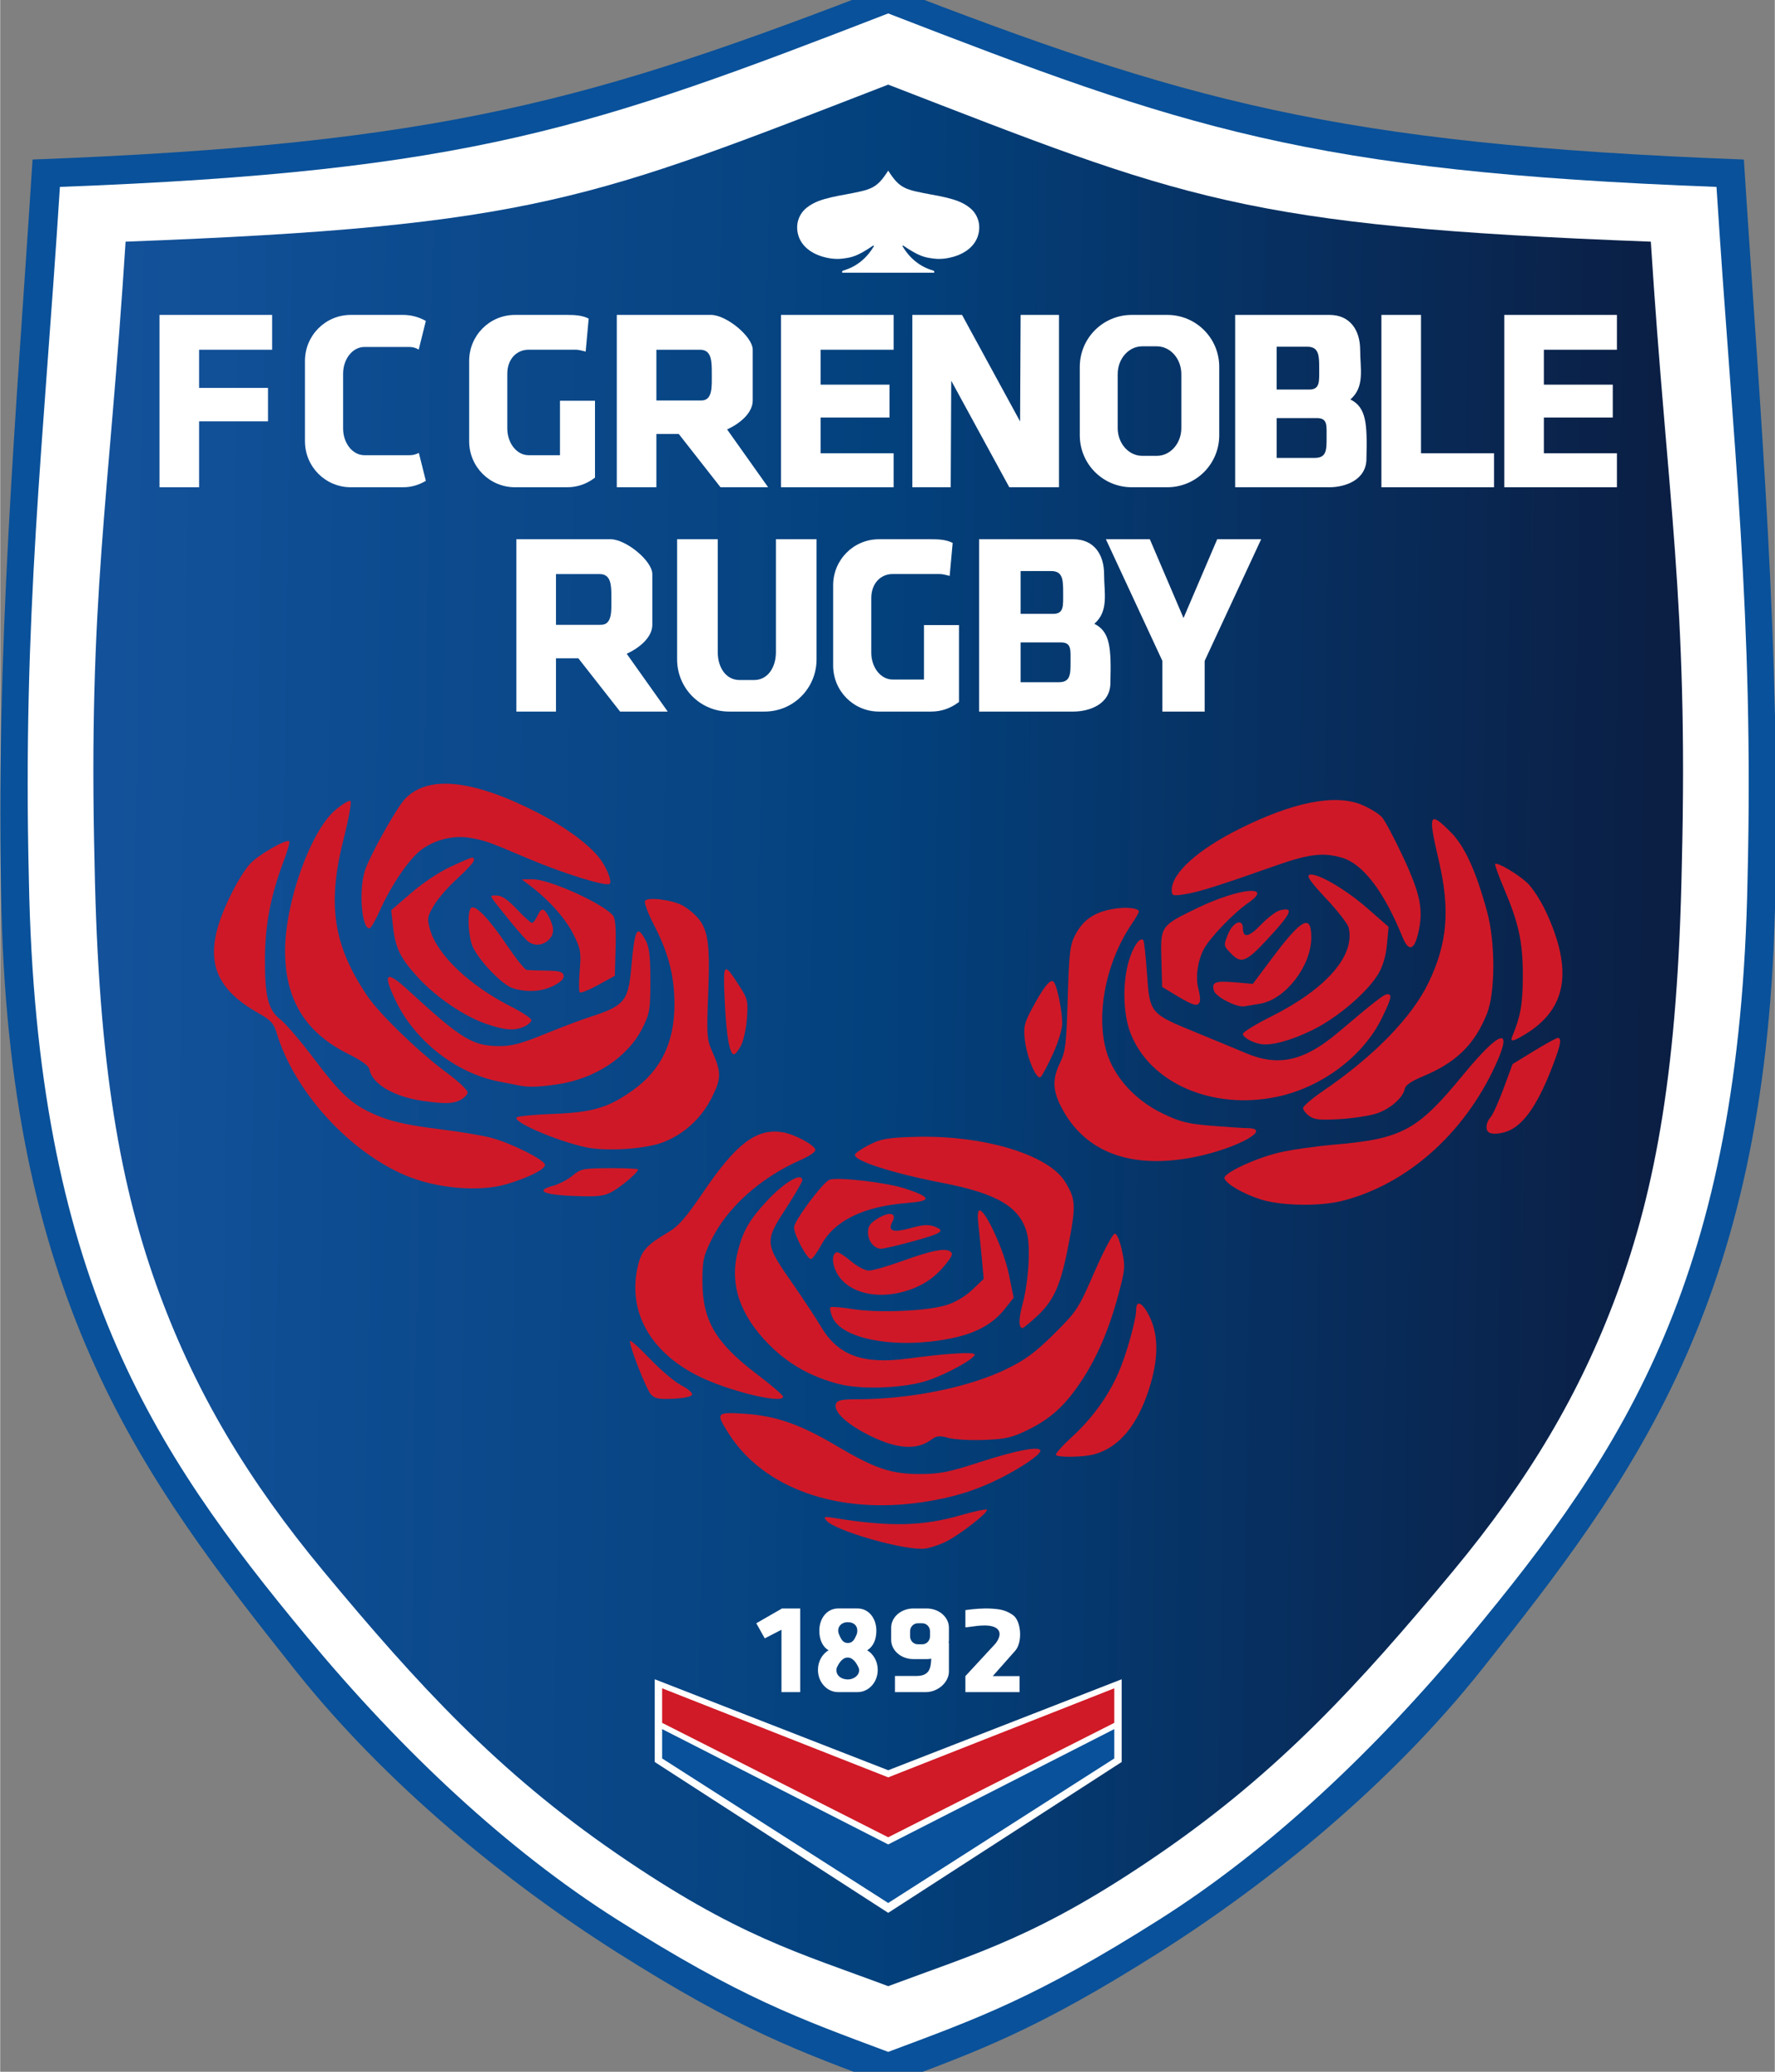 <?xml version="1.0" encoding="UTF-8" standalone="no"?>
<svg xmlns="http://www.w3.org/2000/svg" xmlns:inkscape="http://www.inkscape.org/namespaces/inkscape" xmlns:sodipodi="http://sodipodi.sourceforge.net/DTD/sodipodi-0.dtd" xmlns:rdf="http://www.w3.org/1999/02/22-rdf-syntax-ns#" xmlns:cc="http://creativecommons.org/ns#" xmlns:dc="http://purl.org/dc/elements/1.1/" xmlns:xlink="http://www.w3.org/1999/xlink" version="1.1" width="60" height="70" viewBox="0 0 677 790"><rect x="0" y="0" width="677" height="790" fill="#808080" stroke="none"/><svg xmlns:dc="http://purl.org/dc/elements/1.1/" xmlns:cc="http://creativecommons.org/ns#" xmlns:rdf="http://www.w3.org/1999/02/22-rdf-syntax-ns#" xmlns:svg="http://www.w3.org/2000/svg" xmlns:xlink="http://www.w3.org/1999/xlink" xmlns:sodipodi="http://sodipodi.sourceforge.net/DTD/sodipodi-0.dtd" xmlns:inkscape="http://www.inkscape.org/namespaces/inkscape" id="svg2" version="1.1" inkscape:version="0.91 r13725" space="preserve" width="677.21" height="800" viewBox="0 0 677.21 800" sodipodi:docname="infrastructure_france.svg" x="0" y="-5"><defs id="defs6"><linearGradient inkscape:collect="always" id="linearGradient6214"><stop style="stop-color:#09519a;stop-opacity:1" offset="0" id="stop6216"/><stop style="stop-color:#09519a;stop-opacity:1" offset="1" id="stop6218"/></linearGradient><linearGradient inkscape:collect="always" id="linearGradient6204"><stop style="stop-color:#13519a;stop-opacity:1" offset="0" id="stop6206"/><stop id="stop6212" offset="0.491" style="stop-color:#03417d;stop-opacity:1"/><stop style="stop-color:#0b1e43;stop-opacity:1" offset="1" id="stop6208"/></linearGradient><linearGradient inkscape:collect="always" xlink:href="#linearGradient6204" id="linearGradient6210" x1="152.485" y1="467.51" x2="609.942" y2="460.807" gradientUnits="userSpaceOnUse"/><linearGradient inkscape:collect="always" xlink:href="#linearGradient6214" id="linearGradient6220" x1="118.972" y1="464.159" x2="641.779" y2="460.807" gradientUnits="userSpaceOnUse"/></defs><sodipodi:namedview pagecolor="#ffffff" bordercolor="#666666" borderopacity="1" objecttolerance="10" gridtolerance="10" guidetolerance="10" inkscape:pageopacity="0" inkscape:pageshadow="2" inkscape:window-width="1280" inkscape:window-height="691" id="namedview4" showgrid="false" inkscape:zoom="0.2387114" inkscape:cx="977.73619" inkscape:cy="481.18625" inkscape:window-x="0" inkscape:window-y="1" inkscape:window-maximized="1" inkscape:current-layer="g10" showguides="true"/><g id="g10" inkscape:groupmode="layer" inkscape:label="infrastructure_france" transform="matrix(1.25,0,0,-1.25,0,800)"><g id="g6230" transform="matrix(1.044,0,0,1.044,-125.66,-130.833)"><g id="g6222"><path inkscape:connector-curvature="0" style="fill:url(#linearGradient6220);fill-opacity:1;fill-rule:evenodd;stroke:none;stroke-width:0.8px;stroke-linecap:butt;stroke-linejoin:miter;stroke-opacity:1" d="M 379.956,738.59 C 293.668,705.191 249.346,692.396 129.823,687.901 124.983,611.928 118.88,545.09 120.75,467.956 c 2.998,-114.765 41.525,-165.719 85.764,-221.353 26.649,-33.513 61.993,-62.206 94.158,-82.566 36.176,-22.899 53.082,-28.882 79.284,-38.677 26.202,9.794 43.11,15.778 79.286,38.677 32.165,20.36 67.509,49.053 94.158,82.566 44.24,55.634 82.766,106.588 85.764,221.353 1.87,77.135 -4.233,143.973 -9.073,219.945 -119.522,4.495 -163.846,17.29 -250.134,50.689 z" id="path5728"/><path inkscape:connector-curvature="0" style="fill:#ffffff;fill-rule:evenodd;stroke:none;stroke-width:0.8px;stroke-linecap:butt;stroke-linejoin:miter;stroke-opacity:1" d="M 379.956,730.59 C 293.668,697.191 257.346,684.396 137.823,679.901 132.983,603.928 126.88,554.69 128.75,477.556 c 2.16,-115.603 35.658,-166.364 81.325,-221.353 27.629,-33.269 58.432,-62.206 90.597,-82.566 36.176,-22.899 53.082,-28.882 79.284,-38.677 26.202,9.794 43.11,15.778 79.286,38.677 32.165,20.36 62.968,49.297 90.597,82.566 45.667,54.989 79.165,105.75 81.325,221.353 1.87,77.135 -4.233,126.373 -9.073,202.345 -119.522,4.495 -155.846,17.29 -242.134,50.689 z" id="path5718"/><path inkscape:connector-curvature="0" style="fill:url(#linearGradient6210);fill-opacity:1;fill-rule:evenodd;stroke:none;stroke-width:0.8px;stroke-linecap:butt;stroke-linejoin:miter;stroke-opacity:1" d="M 379.956,709.79 C 293.668,676.391 276.546,668.396 157.023,663.901 152.183,587.928 146.08,559.49 147.95,482.356 c 1.113,-59.581 7.614,-95.149 19.044,-126.031 10.748,-29.037 25.751,-54.274 47.881,-80.922 27.629,-33.269 50.966,-58.651 85.797,-82.566 35.296,-24.234 53.082,-28.882 79.284,-38.677 26.202,9.794 43.99,14.443 79.286,38.677 34.831,23.914 58.168,49.297 85.797,82.566 22.131,26.648 37.132,51.884 47.88,80.922 11.43,30.882 17.932,66.451 19.045,126.031 1.87,77.135 -4.233,105.573 -9.073,181.545 -119.522,4.495 -136.646,12.49 -222.934,45.889 z" id="path5726"/></g><g id="g6165"><g id="g5843"><g id="g5838"><path style="fill:#ffffff;fill-rule:evenodd;stroke:none;stroke-width:0.8px;stroke-linecap:butt;stroke-linejoin:miter;stroke-opacity:1" d="m 389.635,747.566 0,30.221 85.311,55.092 85.312,-55.092 0,-30.221 -85.312,33.229 -85.311,-33.229 z" transform="matrix(0.8,0,0,-0.8,0,841.89)" id="path5722" inkscape:connector-curvature="0"/><path inkscape:connector-curvature="0" style="fill:#d01a27;fill-opacity:1;fill-rule:evenodd;stroke:none;stroke-width:0.8px;stroke-linecap:butt;stroke-linejoin:miter;stroke-opacity:1" d="m 313.867,241.196 0,-10.095 66.089,-33.434 66.091,33.434 0,10.095 -66.091,-26.022 -66.089,26.022 z" id="path5720"/><path inkscape:connector-curvature="0" style="fill:#09519a;fill-opacity:1;fill-rule:evenodd;stroke:none;stroke-width:0.8px;stroke-linecap:butt;stroke-linejoin:miter;stroke-opacity:1" d="m 313.867,229.278 0,-8.577 66.089,-42.234 66.091,42.234 0,8.577 -66.091,-33.703 -66.089,33.703 z" id="path5724"/></g><path sodipodi:nodetypes="ccccccccccccccccccccccccccc" inkscape:connector-curvature="0" id="path1276" transform="matrix(0.8,0,0,-0.8,0,841.89)" d="m 474.945,196.533 c -4.264,6.742 -6.343,6.933 -15.551,8.709 -1.775,0.32 -3.564,0.639 -5.369,1.072 -3.25,0.777 -6.251,1.68 -8.887,3.797 -1.378,1.105 -2.314,2.453 -2.891,3.988 -0.796,2.117 -0.722,4.442 -0.004,6.512 1.256,3.623 4.613,6.088 8.381,7.246 2.473,0.759 5.06,1.143 7.609,0.822 3.3,-0.415 5.282,-0.731 11.264,-4.791 0.054,-0.036 0.25,0.204 0.242,0.215 -2.806,4.748 -6.686,7.643 -11.305,8.959 -0.312,0.09 -0.378,0.416 -0.27,0.768 l 0,0.002 33.559,0 0.002,-0.002 c 0.109,-0.351 0.043,-0.678 -0.27,-0.768 -4.619,-1.316 -8.499,-4.211 -11.305,-8.959 -0.007,-0.011 0.186,-0.251 0.24,-0.215 5.982,4.06 7.964,4.376 11.264,4.791 2.55,0.321 5.137,-0.063 7.609,-0.822 3.768,-1.158 7.127,-3.623 8.383,-7.246 0.719,-2.07 0.792,-4.395 -0.004,-6.512 -0.577,-1.535 -1.512,-2.883 -2.891,-3.988 -2.636,-2.117 -5.639,-3.02 -8.889,-3.797 -1.82,-0.437 -3.626,-0.758 -5.416,-1.08 l 0.049,0.008 c -9.208,-1.776 -11.288,-1.967 -15.553,-8.709 z" style="fill:#ffffff;fill-opacity:1;fill-rule:nonzero;stroke:none"/><g style="fill:#cf1827;fill-opacity:1" transform="translate(-1081.341,-149.576)" id="g5761"><path inkscape:connector-curvature="0" id="path5740" d="m 1380.98,536.1 c 2.905,1.741 7.2,5.479 7.2,6.265 10e-5,0.248 -3.741,0.425 -8.313,0.395 -7.789,-0.052 -8.472,-0.189 -10.836,-2.179 -1.388,-1.168 -3.993,-2.519 -5.789,-3.003 -5.791,-1.559 -2.069,-2.826 8.938,-3.04 4.811,-0.094 6.555,0.216 8.8,1.562 z m -31.145,2.006 c 6.242,1.853 11.145,4.312 11.145,5.588 0,1.429 -9.888,6.4 -15.8,7.944 -2.53,0.661 -8.793,1.722 -13.919,2.358 -11.279,1.4 -15.824,2.457 -21.08,4.904 -5.999,2.792 -9.199,5.824 -16.866,15.981 -3.834,5.079 -8.175,10.153 -9.646,11.275 -3.615,2.757 -4.621,6.693 -4.565,17.861 0.049,9.926 1.662,18.34 5.435,28.365 1.135,3.014 1.89,5.653 1.679,5.864 -0.828,0.828 -9.263,-4.049 -11.591,-6.7 -3.019,-3.438 -7.42,-12.031 -9.155,-17.876 -3.437,-11.573 -0.016,-18.992 11.841,-25.684 3.536,-1.995 4.383,-2.928 5.23,-5.755 5.046,-16.843 20.879,-34.39 37.457,-41.511 9.103,-3.911 21.739,-5.017 29.837,-2.613 z m 45.663,12.215 c 6.227,2.409 11.293,7.101 14.331,13.272 2.744,5.575 2.727,7.162 -0.149,13.664 -1.395,3.155 -1.487,4.687 -0.997,16.654 0.597,14.572 -0.039,18.758 -3.4,22.383 -1.074,1.159 -2.966,2.63 -4.203,3.27 -3.171,1.64 -10.143,2.476 -10.867,1.304 -0.315,-0.509 0.868,-3.7 2.628,-7.089 4.258,-8.198 5.994,-14.995 5.968,-23.363 -0.034,-10.954 -3.963,-19.03 -12.089,-24.849 -7.169,-5.134 -11.887,-6.539 -23.34,-6.954 -5.5,-0.199 -10.314,-0.657 -10.699,-1.018 -1.361,-1.279 11.939,-6.997 20.359,-8.753 5.963,-1.244 17.36,-0.493 22.457,1.48 z m -59.325,12.326 c 1.096,0.555 2.076,1.539 2.178,2.188 0.105,0.67 -2.631,3.256 -6.328,5.98 -7.876,5.805 -19.441,16.991 -22.964,22.212 -10.023,14.853 -11.826,26.79 -6.947,45.995 1.482,5.834 2.376,10.803 1.986,11.044 -0.389,0.241 -2.347,-0.932 -4.35,-2.607 -7.272,-6.078 -14.782,-27.094 -14.759,-41.296 0.023,-14.204 5.949,-23.82 18.52,-30.056 3.895,-1.932 5.947,-3.436 6.139,-4.497 0.758,-4.202 7.08,-7.955 15.45,-9.172 6.48,-0.943 8.888,-0.897 11.075,0.209 z m 28.407,4.606 c 11.077,1.594 20.759,8.047 24.984,16.649 2.035,4.143 2.215,5.268 2.205,13.713 -0.01,7.252 -0.309,9.75 -1.421,11.8 -2.501,4.613 -3.153,3.334 -4.179,-8.2 -0.866,-9.731 -2.015,-11.066 -12.389,-14.391 -2.42,-0.776 -8.255,-2.985 -12.967,-4.91 -6.738,-2.752 -9.557,-3.498 -13.2,-3.491 -7.774,0.013 -11.118,2.059 -26.529,16.231 -6.645,6.111 -7.706,5.23 -3.709,-3.08 5.6,-11.643 17.607,-21.038 30.006,-23.478 2.42,-0.476 5.12,-1.008 6,-1.181 2.859,-0.563 5.499,-0.483 11.2,0.337 z m 53.7,11.356 c 0.738,1.426 1.514,5.011 1.726,7.966 0.357,4.997 0.206,5.65 -2.165,9.345 -4.642,7.233 -4.844,7.046 -4.346,-4.037 0.461,-10.263 1.413,-15.868 2.695,-15.868 0.412,0 1.352,1.167 2.09,2.594 z m -63.338,5.535 c 1.121,0.511 2.038,1.349 2.038,1.864 0,0.515 -2.624,2.268 -5.831,3.896 -12.286,6.236 -21.721,15.198 -23.793,22.6 -0.893,3.189 -0.809,3.713 1.118,7.001 1.146,1.955 4.248,5.514 6.895,7.909 2.647,2.395 4.812,4.77 4.812,5.278 0,1.257 0.05,1.271 -6.556,-1.741 -3.459,-1.577 -8.247,-4.739 -11.731,-7.746 l -5.887,-5.081 0.547,-4.854 c 0.712,-6.321 2.176,-9.26 7.446,-14.952 5.311,-5.737 13.381,-11.204 19.781,-13.401 5.516,-1.894 8.283,-2.085 11.162,-0.773 z m 26.667,23.025 c 0.154,5.511 -0.086,8.593 -0.729,9.367 -2.999,3.613 -18.743,10.702 -23.637,10.642 l -3.063,-0.037 2.8,-2.132 c 5.343,-4.068 10.168,-9.559 12.392,-14.105 2.035,-4.161 2.192,-5.094 1.742,-10.416 -0.272,-3.215 -0.263,-6.076 0.019,-6.358 0.282,-0.282 2.703,0.688 5.38,2.156 l 4.867,2.669 0.229,8.213 z m -18.146,-11.111 c 2.172,1.108 3.13,2.084 2.947,3 -0.217,1.086 -1.23,1.372 -5.051,1.427 -2.628,0.038 -5.22,0.128 -5.758,0.2 -0.539,0.072 -3.109,3.281 -5.711,7.131 -5.236,7.745 -9.124,11.856 -10.444,11.04 -1.113,-0.688 -1.105,-6.344 0.015,-10.379 1.081,-3.895 8.784,-12.193 12.252,-13.2 4.182,-1.214 8.386,-0.935 11.75,0.781 z m -1.545,13.282 c 1.783,1.614 1.855,3.598 0.242,6.716 -1.491,2.883 -2.248,2.963 -3.434,0.36 -0.501,-1.1 -1.204,-2 -1.563,-2 -0.358,0 -2.351,1.8 -4.427,4 -2.656,2.814 -4.394,4 -5.863,4 -2.362,0 -2.749,0.738 3.985,-7.599 2.133,-2.64 4.451,-5.251 5.153,-5.801 1.763,-1.382 4.167,-1.25 5.907,0.324 z m -49.332,8.476 c 3.4,7.644 8.761,15.476 12.399,18.111 4.068,2.947 9.574,4.204 14.396,3.287 4.471,-0.85 4.577,-0.888 16.971,-6.121 10.29,-4.344 22.627,-8.145 23.525,-7.248 0.802,0.802 -1.101,5.308 -3.39,8.028 -3.392,4.031 -10.087,8.863 -17.682,12.76 -18.982,9.741 -32.119,11.085 -38.806,3.968 -2.401,-2.556 -9.904,-15.902 -11.561,-20.566 -1.97,-5.544 -1.147,-17.219 1.213,-17.219 0.391,0 1.711,2.25 2.934,5 z" style="fill:#cf1827;fill-opacity:1" sodipodi:nodetypes="scssssssssssssccccsscsssscscscsssscssscssscccscssscccscssssscscscsscsssccsscsccsssccccscccccccccscsccsccsscsssscssssscssssss"/><path sodipodi:nodetypes="ssssscssscsssssscsssssssscccssccsccssssscsccsccsssscssscccscccscscscscsssscsscscccssscscssccsssscccsccsccscsssssssssc" style="fill:#cf1827;fill-opacity:1" d="m 1594.212,533.246 c 18.766,4.844 35.323,19.493 44.512,39.384 5.428,11.749 1.532,10.631 -9.439,-2.707 -13.371,-16.257 -17.73,-18.595 -37.905,-20.329 -5.5,-0.473 -12.742,-1.532 -16.093,-2.353 -7.056,-1.73 -16.16,-6.058 -15.699,-7.463 0.544,-1.657 5.472,-4.526 10.53,-6.13 6.096,-1.933 17.428,-2.121 24.094,-0.401 z m -42.998,12.836 c 12.094,2.486 22.575,8.268 15.166,8.368 -1.43,0.019 -6.257,0.338 -10.726,0.709 -6.879,0.57 -9.043,1.115 -14.106,3.55 -7.378,3.549 -13.239,9.589 -15.824,16.309 -4.122,10.715 -1.254,27.291 6.763,39.089 1.151,1.694 2.093,3.317 2.093,3.608 0,1.106 -4.002,1.459 -7.983,0.704 -5.211,-0.988 -8.366,-3.211 -10.604,-7.471 -1.562,-2.973 -1.801,-4.974 -2.213,-18.533 -0.409,-13.44 -0.665,-15.617 -2.213,-18.8 -2.288,-4.703 -2.234,-7.971 0.212,-12.797 6.823,-13.465 20.589,-18.609 39.435,-14.736 z m 92.111,7.904 c 4.395,2.273 8.35,8.399 12.443,19.273 2.145,5.7 2.459,7.555 1.276,7.555 -0.405,0 -3.546,-1.72 -6.979,-3.822 l -6.242,-3.823 -2.627,-7.121 c -1.445,-3.917 -3.165,-7.715 -3.821,-8.44 -1.255,-1.387 -1.561,-3.36 -0.661,-4.26 0.91,-0.91 4.239,-0.589 6.611,0.638 z m -39.06,4.815 c 3.928,1.37 7.581,4.622 8.037,7.156 0.186,1.031 1.927,2.225 5.25,3.6 9.764,4.041 15.192,9.344 18.774,18.342 2.465,6.191 2.491,20.81 0.054,29.741 -3.298,12.085 -6.561,19.213 -10.68,23.332 -6.299,6.299 -6.656,5.426 -3.435,-8.404 3.33,-14.3 2.52,-24.027 -2.956,-35.502 -4.846,-10.155 -15.989,-21.603 -30.944,-31.791 -3.182,-2.168 -5.785,-4.397 -5.785,-4.955 0,-0.557 0.81,-1.605 1.8,-2.328 1.471,-1.074 3.117,-1.238 9,-0.895 3.96,0.231 8.858,0.998 10.885,1.705 z m -29.285,4.817 c 13.019,2.733 25.182,11.851 30.6,22.939 2.833,5.797 3.123,7.074 1.6,7.027 -0.971,-0.03 -3.595,-2.071 -14.275,-11.104 -10.021,-8.475 -17.532,-10.156 -27.147,-6.075 -2.848,1.209 -9.498,3.965 -14.778,6.125 -13.15,5.379 -13.237,5.485 -14.032,17.068 -0.353,5.147 -0.842,9.557 -1.086,9.801 -0.996,0.996 -2.977,-1.862 -4.222,-6.089 -1.895,-6.437 -1.693,-15.41 0.475,-21.057 5.622,-14.643 23.943,-22.608 42.865,-18.635 z m -65.521,12.53 c 1.489,3.244 2.698,7.19 2.707,8.827 0.019,3.729 -1.512,11.182 -2.514,12.239 -0.933,0.985 -2.876,-1.432 -6.349,-7.902 -2.182,-4.063 -2.466,-5.259 -2.092,-8.8 0.565,-5.347 3.499,-12.288 4.691,-11.096 0.476,0.476 2.077,3.505 3.557,6.732 z m 75.962,7.019 c 7.281,3.58 16.074,11.111 19.198,16.441 1.306,2.229 2.171,5.202 2.482,8.535 l 0.478,5.115 -6.17,5.403 c -6.493,5.685 -14.972,10.577 -16.99,9.803 -0.878,-0.337 0.42,-2.176 4.885,-6.922 3.344,-3.555 6.303,-7.352 6.576,-8.438 2.048,-8.161 -6.488,-17.966 -22.7,-26.075 -4.51,-2.256 -8.2,-4.516 -8.2,-5.022 0,-1.01 2.684,-2.551 5.2,-2.985 3.134,-0.541 8.894,1.026 15.24,4.146 z m 61.865,-1.425 c 12.396,7.398 14.346,18.739 6.209,36.11 -1.485,3.17 -3.918,6.897 -5.407,8.283 -2.786,2.593 -8.75,6.104 -9.35,5.504 -0.186,-0.186 0.938,-3.327 2.496,-6.981 4.42,-10.362 5.612,-15.875 5.584,-25.843 -0.022,-8.072 -0.65,-11.678 -3.027,-17.4 -0.763,-1.836 -0.013,-1.766 3.495,0.327 z m -77.34,9.056 c 7.413,1.19 15.034,11.01 15.034,19.373 0,6.989 -2.791,5.535 -11.365,-5.922 l -5.719,-7.643 -5.44,0.456 c -5.628,0.472 -6.719,0.011 -5.922,-2.5 0.566,-1.782 6.679,-4.909 8.847,-4.524 0.88,0.156 2.935,0.498 4.566,0.76 z m -17.559,0.616 c 0.187,0.55 0,2.237 -0.412,3.748 -0.89,3.251 -0.252,8.048 1.528,11.489 1.719,3.323 8.673,10.598 12.949,13.545 7.878,5.43 -2.596,4.446 -14.672,-1.378 -10.865,-5.24 -10.9,-5.29 -10.627,-15.013 l 0.227,-8.095 4.4,-2.645 c 4.769,-2.866 6.082,-3.194 6.607,-1.651 z m 19.223,17.659 c 7.594,8.104 8.531,10.107 4.225,9.026 -1.111,-0.279 -3.61,-2.167 -5.554,-4.195 -3.519,-3.672 -5.301,-4.023 -5.301,-1.043 0,2.988 -2.926,1.804 -4.353,-1.762 -1.324,-3.31 -1.323,-3.318 0.868,-5.605 2.918,-3.046 4.397,-2.523 10.115,3.579 z m 44.584,2.2 c 1.644,6.854 0.76,11.387 -4.366,22.377 -2.556,5.48 -5.358,10.744 -6.226,11.699 -0.869,0.954 -3.418,2.526 -5.666,3.493 -7.833,3.37 -20.156,0.97 -36.156,-7.04 -12.052,-6.034 -19.6,-12.879 -19.6,-17.774 0,-1.689 0.228,-1.763 3.8,-1.234 3.855,0.571 10.018,2.508 26.6,8.361 9.697,3.423 13.976,3.928 19.433,2.293 6.127,-1.836 12.2,-9.825 17.663,-23.235 1.721,-4.226 3.341,-3.846 4.518,1.06 z" id="path5757" inkscape:connector-curvature="0"/><path inkscape:connector-curvature="0" id="path5759" d="m 1478.045,433.562 c 4.251,2.073 13.145,9.05 12.016,9.427 -0.471,0.157 -3.877,-0.586 -7.568,-1.651 -11.123,-3.208 -20.686,-3.428 -36.713,-0.841 -3.245,0.524 -3.495,0.454 -2.542,-0.702 2.491,-3.021 23.196,-8.913 28.807,-8.198 1.466,0.187 4.166,1.071 6,1.965 z m -6.525,11.63 c 8.75,1.319 15.453,3.391 22.578,6.979 6.218,3.131 11.681,6.87 11.681,7.995 0,1.49 -6.938,0.178 -18,-3.404 -8.846,-2.864 -11.416,-3.37 -17.2,-3.383 -8.421,-0.019 -13.175,1.594 -24.549,8.325 -10.539,6.237 -17.619,8.697 -26.737,9.288 -8.288,0.537 -8.484,0.297 -4.674,-5.71 10.246,-16.156 32.012,-23.841 56.901,-20.089 z m 50.195,14.005 c 7.119,2.042 12.42,8.413 15.826,19.023 2.735,8.519 2.835,15.416 0.301,20.845 -2.019,4.326 -4.063,5.484 -4.063,2.301 0,-2.925 -2.929,-13.34 -5.19,-18.451 -3.067,-6.936 -7.676,-13.285 -13.547,-18.665 -2.879,-2.638 -5.001,-5.03 -4.715,-5.315 0.792,-0.792 8.317,-0.618 11.388,0.262 z m -47.936,4.148 c 1.7,1.242 2.47,1.332 5.128,0.594 1.72,-0.478 6.4,-0.746 10.4,-0.595 6.169,0.232 8.061,0.652 12.472,2.773 6.844,3.291 11.072,7.084 15.838,14.211 4.703,7.032 8.271,15.35 11.03,25.718 1.916,7.199 1.978,7.998 0.98,12.628 -0.643,2.983 -1.479,4.943 -2.108,4.943 -0.574,0 -3.239,-5.032 -5.931,-11.2 -4.732,-10.841 -5.108,-11.419 -11.749,-18.027 -5.43,-5.403 -8.288,-7.532 -13.703,-10.206 -11.021,-5.442 -28.321,-8.967 -44.014,-8.967 -4.357,0 -5.701,-0.279 -6.078,-1.262 -0.803,-2.092 2.365,-5.34 8.345,-8.556 8.621,-4.637 14.939,-5.306 19.39,-2.052 z m -69.811,13.228 c 0.174,0.526 -1.237,1.747 -3.136,2.711 -1.899,0.965 -6.062,4.489 -9.252,7.832 -3.19,3.343 -5.8,5.643 -5.8,5.112 0,-1.908 4.809,-14.096 6.144,-15.571 1.119,-1.236 2.296,-1.465 6.546,-1.274 3.126,0.141 5.308,0.613 5.498,1.19 z m 26.611,-0.586 c 0,0.424 -3.516,3.434 -7.814,6.688 -11.894,9.007 -15.765,15.622 -15.778,26.958 -0.01,6.104 0.268,7.378 2.632,12.179 4.682,9.51 14.324,18.147 26.031,23.316 2.819,1.245 4.539,2.464 4.338,3.075 -0.487,1.479 -6.116,4.456 -9.512,5.03 -7.566,1.278 -13.578,-3.222 -23.124,-17.305 -5.09,-7.509 -7.349,-10.128 -10.169,-11.783 -6.441,-3.782 -7.979,-5.456 -9.027,-9.827 -3.158,-13.164 3.317,-25.098 17.493,-32.236 8.725,-4.394 24.931,-8.356 24.931,-6.095 z m 42.4,4.772 c 5.594,1.895 13.6,6.329 13.6,7.532 0,0.845 -7.938,0.371 -19.41,-1.159 -13.313,-1.775 -20.48,0.836 -25.519,9.299 -1.469,2.468 -4.924,7.727 -7.678,11.689 -9.008,12.958 -9.003,12.906 -2.23,23.404 2.44,3.783 4.437,7.241 4.437,7.685 0,2.447 -5.098,-0.455 -10.041,-5.715 -5.311,-5.651 -7.258,-8.975 -8.81,-15.033 -2.464,-9.617 0.584,-18.666 9.2,-27.315 5.689,-5.71 12.341,-9.434 20.562,-11.51 6.706,-1.694 19.173,-1.153 25.889,1.123 z m 7.982,12.547 c 6.474,1.464 11.12,4.146 14.437,8.335 l 2.57,3.245 -1.427,6.965 c -1.427,6.963 -6.761,18.565 -8.536,18.565 -0.53,0 -0.652,-1.518 -0.338,-4.2 0.27,-2.31 0.728,-6.816 1.018,-10.013 l 0.527,-5.813 -3.318,-3.156 c -2.037,-1.938 -4.939,-3.664 -7.516,-4.472 -5.681,-1.78 -19.977,-2.394 -27.498,-1.181 -3.317,0.535 -6.23,0.773 -6.473,0.53 -0.244,-0.244 0.01,-1.528 0.556,-2.854 2.807,-6.776 19.875,-9.598 35.999,-5.951 z m 23.707,6.079 c 5.124,4.723 7.066,9.119 9.387,21.252 2.162,11.303 2.057,13.111 -1.06,18.154 -4.95,8.009 -24.108,13.71 -44.016,13.099 -7.871,-0.242 -9.773,-0.571 -13.164,-2.278 -2.18,-1.097 -4.084,-2.398 -4.231,-2.89 -0.524,-1.752 10.793,-5.408 25.627,-8.28 15.977,-3.094 22.557,-7 24.634,-14.627 1.12,-4.113 0.49,-14.26 -1.298,-20.892 -1.15,-4.265 -1.139,-6.906 0.026,-6.906 0.244,0 2.087,1.516 4.097,3.368 z m -38.364,7.425 c 4.967,1.475 8.586,3.888 11.776,7.852 2.042,2.537 2.254,3.168 1.274,3.787 -1.614,1.02 -5.452,0.229 -14.271,-2.939 -4.122,-1.481 -8.385,-2.692 -9.473,-2.692 -1.105,0 -3.427,1.241 -5.264,2.813 -1.808,1.547 -3.665,2.689 -4.127,2.537 -1.551,-0.51 -1.37,-3.752 0.366,-6.561 3.27,-5.291 11.398,-7.268 19.719,-4.797 z m -24.575,13.515 c 3.819,7.084 12.373,11.267 25.049,12.249 7.381,0.572 7.263,1.627 -0.473,4.201 -5.382,1.791 -19.769,3.471 -22.158,2.587 -1.958,-0.724 -10.369,-12.01 -10.369,-13.912 0,-2.257 3.956,-9.581 4.989,-9.237 0.499,0.166 1.832,2.017 2.961,4.111 z m 26.45,0.961 c 8.843,2.406 9.955,3.128 6.73,4.367 -1.831,0.704 -3.341,0.617 -7.053,-0.408 -5.237,-1.446 -6.806,-0.885 -5.317,1.897 1.367,2.553 -0.895,3.016 -4.34,0.887 -2.159,-1.334 -2.82,-2.277 -2.82,-4.021 0,-2.541 1.812,-4.792 3.857,-4.791 0.739,3.2e-4 4.763,0.931 8.943,2.068 z" style="fill:#cf1827;fill-opacity:1" sodipodi:nodetypes="scsssssssssssssssssscsssscsssssssssscsscscssscsscsscssssssssscssssssssscccssccscsscscsssccssssccsscssccsscsscsscscsccsss"/></g></g><g id="g6140"><g transform="translate(-1041.021,-40.286)" id="g5999"><g id="g5992" style="fill:#ffffff"><path sodipodi:nodetypes="cssssccsssscc" style="opacity:1;fill:#ffffff;fill-opacity:1;fill-rule:nonzero;stroke:none;stroke-width:1;stroke-linecap:butt;stroke-linejoin:miter;stroke-miterlimit:4;stroke-dasharray:none;stroke-dashoffset:0;stroke-opacity:1" d="m 1359.266,617.235 0,-35.085 c 0,-8.46 6.78,-15.272 15.201,-15.272 l 10.366,0 c 8.421,0 15.202,6.812 15.202,15.272 l 0,35.085 -11.883,1e-5 0,-32.977 c 0,-4.521 -2.401,-8.159 -6.378,-8.159 l -4.247,0 c -3.977,0 -6.378,3.639 -6.378,8.159 l 0,32.977 z" id="path5928" inkscape:connector-curvature="0"/><path sodipodi:nodetypes="ssssscccccsssssccss" inkscape:connector-curvature="0" id="path5930" d="m 1418.28,617.235 c -7.423,0 -13.398,-6.005 -13.398,-13.462 l 0,-23.434 c 0,-7.457 5.976,-13.461 13.398,-13.461 l 15.278,0 c 2.936,0 5.554,0.947 7.748,2.545 l 0.362,0.261 0,22.467 -10.234,0 0,-15.907 -9.181,0 c -3.445,0 -6.219,3.497 -6.219,7.841 l 0,15.943 c 0,4.344 2.773,7.041 6.219,7.041 l 13.197,0 c 1.296,0 1.346,-0.009 3.492,-0.544 l 0.883,9.633 c -1.843,0.956 -4.043,1.077 -6.267,1.077 z" style="opacity:1;fill:#ffffff;fill-opacity:1;fill-rule:nonzero;stroke:none;stroke-width:1.031;stroke-linecap:butt;stroke-linejoin:miter;stroke-miterlimit:4;stroke-dasharray:none;stroke-dashoffset:0;stroke-opacity:1"/><path inkscape:connector-curvature="0" style="fill:#ffffff;fill-rule:evenodd;stroke:none;stroke-width:0.8px;stroke-linecap:butt;stroke-linejoin:miter;stroke-opacity:1" d="m 1312.282,617.235 0,-50.358 11.577,0 0,15.573 6.536,0 12.203,-15.573 13.928,0 -11.992,16.894 c 3.622,1.657 7.489,4.74 7.489,8.456 l 0,14.831 c -0.021,3.891 -7.726,10.177 -12.195,10.177 l -27.545,0 z m 11.577,-10.177 12.769,0 c 3.373,-0.016 3.43,-3.286 3.425,-6.839 -0.01,-3.939 0.37,-8.161 -3.32,-7.992 -0.037,0.002 -0.067,-0.002 -0.105,0 l -12.769,0 0,14.831 z" id="path5946"/><path sodipodi:nodetypes="cccscccscccccccccccccccccc" inkscape:connector-curvature="0" style="fill:#ffffff;fill-rule:evenodd;stroke:none;stroke-width:0.8px;stroke-linecap:butt;stroke-linejoin:miter;stroke-opacity:1" d="m 1447.547,617.235 0,-50.358 11.576,0 15.969,4e-5 c 4.47,1e-5 10.963,2.02 10.836,8.577 0.26,9.962 -0.031,14.772 -4.697,17.075 4.301,3.722 2.856,9.013 2.856,14.53 -0.021,5.668 -2.897,10.176 -8.995,10.176 l -15.408,1.6e-4 -12.137,0 z m 12.137,-9.296 9.008,0 c 3.373,-0.016 3.43,-2.703 3.425,-6.256 -0.01,-3.939 0.37,-6.424 -3.32,-6.256 -0.037,0.002 -0.067,-0.002 -0.105,0 l -9.008,0 z M 1471.604,587.09 c 2.999,-0.1 2.664,-2.127 2.674,-5.82 0,-3.553 -0.052,-5.8 -3.425,-5.816 l -11.167,0 0,11.631 11.272,0 c 0.231,0.011 0.447,0.011 0.647,0.005 z" id="path5957"/><path sodipodi:nodetypes="cccccccccc" inkscape:connector-curvature="0" id="path5961" transform="matrix(0.8,0,0,-0.8,0,841.89)" d="m 1855.764,280.818 20.642,44.422 0,18.525 15.453,0 0,-18.525 20.645,-44.422 -16.061,0 -12.311,28.777 -12.31,-28.777 z" style="fill:#ffffff;fill-rule:evenodd;stroke:none;stroke-width:0.8px;stroke-linecap:butt;stroke-linejoin:miter;stroke-opacity:1"/></g><g id="g5980" style="fill:#ffffff"><path sodipodi:nodetypes="ccccccccccc" inkscape:connector-curvature="0" id="path5869" d="m 1207.954,632.426 11.576,0 0,19.254 20.143,0 0,9.775 -20.143,0 0,11.153 21.352,0 0,10.175 -32.928,0 z" style="fill:#ffffff;fill-rule:evenodd;stroke:none;stroke-width:0.8px;stroke-linecap:butt;stroke-linejoin:miter;stroke-opacity:1"/><path inkscape:connector-curvature="0" id="path5871" d="m 1341.634,682.784 0,-50.358 11.577,0 0,15.573 6.536,0 12.203,-15.573 13.928,0 -11.992,16.894 c 3.622,1.657 7.489,4.74 7.489,8.456 l 0,14.831 c -0.021,3.891 -7.726,10.177 -12.195,10.177 l -27.545,0 z m 11.577,-10.177 12.769,0 c 3.373,-0.016 3.43,-3.286 3.425,-6.839 -0.01,-3.939 0.37,-8.161 -3.32,-7.992 -0.037,0.002 -0.067,-0.002 -0.105,0 l -12.769,0 0,14.831 z" style="fill:#ffffff;fill-rule:evenodd;stroke:none;stroke-width:0.8px;stroke-linecap:butt;stroke-linejoin:miter;stroke-opacity:1"/><path sodipodi:nodetypes="cccccccccccccc" inkscape:connector-curvature="0" id="path5873" d="m 1389.634,632.426 32.928,0 0,9.924 -21.352,0 0,10.455 20.143,0 2e-4,9.6 -20.143,0 0,10.203 21.352,0 0,10.175 -32.928,0 0,-25.178 z" style="fill:#ffffff;fill-rule:evenodd;stroke:none;stroke-width:0.8px;stroke-linecap:butt;stroke-linejoin:miter;stroke-opacity:1"/><path style="fill:#ffffff;fill-rule:evenodd;stroke:none;stroke-width:0.8px;stroke-linecap:butt;stroke-linejoin:miter;stroke-opacity:1" d="m 1601.074,632.426 32.928,0 0,9.924 -21.352,0 0,10.455 20.143,0 2e-4,9.6 -20.143,0 0,10.203 21.352,0 0,10.175 -32.928,0 0,-25.178 z" id="path5881" inkscape:connector-curvature="0" sodipodi:nodetypes="cccccccccccccc"/><path sodipodi:nodetypes="cccccccc" inkscape:connector-curvature="0" id="path5883" d="m 1565.154,632.426 32.928,0 0,9.924 -21.352,0 -2e-4,40.434 -11.576,0 0,-25.178 z" style="fill:#ffffff;fill-rule:evenodd;stroke:none;stroke-width:0.8px;stroke-linecap:butt;stroke-linejoin:miter;stroke-opacity:1"/><path sodipodi:nodetypes="cssssssccsssssscc" inkscape:connector-curvature="0" id="rect5887" d="m 1285.816,681.014 c -1.96,1.126 -4.234,1.769 -6.663,1.769 l -15.278,0 c -7.423,0 -13.398,-6.005 -13.398,-13.462 l 0,-23.434 c 0,-7.457 5.976,-13.461 13.398,-13.461 l 15.278,0 c 2.505,0 4.661,0.684 6.663,1.877 l -2.043,8.157 c -1,-0.467 -1.638,-0.668 -2.728,-0.668 l -13.197,0 c -3.445,0 -6.219,3.497 -6.219,7.841 l 0,15.943 c 0,4.344 2.773,7.841 6.219,7.841 l 13.197,0 c 0.965,0 1.877,-0.274 2.691,-0.765 z" style="opacity:1;fill:#ffffff;fill-opacity:1;fill-rule:nonzero;stroke:none;stroke-width:1.031;stroke-linecap:butt;stroke-linejoin:miter;stroke-miterlimit:4;stroke-dasharray:none;stroke-dashoffset:0;stroke-opacity:1"/><path style="opacity:1;fill:#ffffff;fill-opacity:1;fill-rule:nonzero;stroke:none;stroke-width:1.031;stroke-linecap:butt;stroke-linejoin:miter;stroke-miterlimit:4;stroke-dasharray:none;stroke-dashoffset:0;stroke-opacity:1" d="m 1311.875,682.783 c -7.423,0 -13.398,-6.005 -13.398,-13.462 l 0,-23.434 c 0,-7.457 5.976,-13.461 13.398,-13.461 l 15.278,0 c 2.936,0 5.554,0.947 7.748,2.545 l 0.362,0.261 0,22.467 -10.234,0 0,-15.907 -9.181,0 c -3.445,0 -6.219,3.497 -6.219,7.841 l 0,15.943 c 0,4.344 2.773,7.041 6.219,7.041 l 13.197,0 c 1.296,0 1.346,-0.009 3.492,-0.544 l 0.883,9.633 c -1.843,0.956 -4.043,1.077 -6.267,1.077 z" id="rect5897" inkscape:connector-curvature="0" sodipodi:nodetypes="ssssscccccsssssccss"/><path inkscape:connector-curvature="0" id="rect5903" d="m 1492.183,682.783 c -8.421,0 -15.201,-6.78 -15.201,-15.201 l 0,-19.954 c 0,-8.421 6.78,-15.201 15.201,-15.201 l 10.366,0 c 8.421,0 15.202,6.78 15.202,15.201 l 0,19.954 c 0,8.421 -6.78,15.201 -15.202,15.201 l -10.366,0 z m 3.059,-9.178 4.247,0 c 3.977,0 7.178,-3.622 7.178,-8.122 l 0,-15.758 c 0,-4.5 -3.201,-8.122 -7.178,-8.122 l -4.247,0 c -3.977,0 -7.178,3.622 -7.178,8.122 l 0,15.758 c 0,4.5 3.201,8.122 7.178,8.122 z" style="opacity:1;fill:#ffffff;fill-opacity:1;fill-rule:nonzero;stroke:none;stroke-width:1;stroke-linecap:butt;stroke-linejoin:miter;stroke-miterlimit:4;stroke-dasharray:none;stroke-dashoffset:0;stroke-opacity:1"/><path id="path5959" d="m 1522.401,682.784 0,-50.358 11.576,0 15.969,0 c 4.47,0 10.963,2.02 10.836,8.577 0.26,9.962 -0.031,14.772 -4.697,17.075 4.301,3.722 2.856,9.013 2.856,14.53 -0.021,5.668 -2.897,10.177 -8.995,10.177 l -15.408,0 -12.137,0 z m 12.137,-9.296 9.008,0 c 3.373,-0.016 3.43,-2.703 3.425,-6.256 -0.01,-3.939 0.37,-6.424 -3.32,-6.256 -0.037,0.002 -0.067,-0.002 -0.105,0 l -9.008,0 z m 11.919,-20.849 c 2.999,-0.1 2.664,-2.127 2.674,-5.82 0,-3.553 -0.052,-5.8 -3.425,-5.816 l -11.167,0 0,11.631 11.272,0 c 0.231,0.011 0.447,0.011 0.647,0.005 z" style="fill:#ffffff;fill-rule:evenodd;stroke:none;stroke-width:0.8px;stroke-linecap:butt;stroke-linejoin:miter;stroke-opacity:1" inkscape:connector-curvature="0" sodipodi:nodetypes="cccscccscccccccccccccccccc"/><path sodipodi:nodetypes="ccccccccccc" inkscape:connector-curvature="0" id="path5975" d="m 1428.034,682.784 0,-50.358 11.216,0 0.155,31.125 16.971,-31.125 14.528,0 0,50.358 -11.216,0 -0.155,-31.127 -16.971,31.127 z" style="fill:#ffffff;fill-rule:evenodd;stroke:none;stroke-width:0.8px;stroke-linecap:butt;stroke-linejoin:miter;stroke-opacity:1"/></g></g><g style="fill:#ffffff" transform="translate(-1037.249,0)" id="g6134"><path style="fill:#ffffff;fill-rule:evenodd;stroke:none;stroke-width:0.8px;stroke-linecap:butt;stroke-linejoin:miter;stroke-opacity:1" d="m 1386.006,240.085 5.48,0 0,24.438 -5.332,-2.8e-4 -7.51,-4.321 2.474,-4.418 4.888,2.53 z" id="path6058" inkscape:connector-curvature="0" sodipodi:nodetypes="cccccccc"/><path style="fill:#ffffff;fill-rule:evenodd;stroke:none;stroke-width:0.32;stroke-linecap:butt;stroke-linejoin:miter;stroke-miterlimit:4;stroke-dasharray:none;stroke-opacity:1" d="m 1455.617,240.085 -15.848,0 0,4.669 8.839,9.559 c 2.005,2.699 1.18,4.308 -0.8,4.931 -2.649,0.833 -6.954,-0.269 -8.039,-0.218 l 0,5.015 c 2.317,0.339 5.149,0.6 7.795,0.427 2.63,-0.172 4.144,-0.511 6.124,-1.889 2.388,-1.672 2.885,-7.876 0.634,-10.42 l -6.554,-7.405 7.85,0 z" id="path6060" inkscape:connector-curvature="0" sodipodi:nodetypes="ccccsccsccccc"/><path style="opacity:1;fill:#ffffff;fill-opacity:1;fill-rule:nonzero;stroke:none;stroke-width:0.4;stroke-linecap:butt;stroke-linejoin:miter;stroke-miterlimit:4;stroke-dasharray:none;stroke-dashoffset:0;stroke-opacity:1" d="m 1402.561,264.524 c -3.264,0 -5.492,-2.896 -5.492,-6.494 0,-2.483 0.852,-4.631 2.7,-5.724 -1.848,-1.094 -3.1,-3.242 -3.1,-5.724 0,-3.598 2.628,-6.496 5.892,-6.496 l 5.694,0 c 3.264,0 5.891,2.897 5.891,6.496 0,2.483 -1.251,4.631 -3.098,5.724 1.848,1.094 2.699,3.242 2.699,5.724 0,3.598 -2.227,6.494 -5.491,6.494 z m 2.847,-4.009 c 1.909,-0.013 3.186,-1.268 2.635,-3.437 -0.479,-0.989 -0.91,-2.642 -2.635,-2.642 -1.725,0 -2.156,1.653 -2.635,2.642 -0.668,1.79 0.52,3.434 2.635,3.437 z m -0.045,-10.333 c 1.726,0 2.716,-1.974 3.195,-2.962 0.668,-1.79 -1.08,-3.437 -3.195,-3.437 -1.909,0.013 -3.746,1.268 -3.195,3.437 0.479,0.989 1.47,2.962 3.195,2.962 z" id="rect6074" inkscape:connector-curvature="0" sodipodi:nodetypes="sscsssscsssccsccscccs"/><path style="opacity:1;fill:#ffffff;fill-opacity:1;fill-rule:nonzero;stroke:none;stroke-width:0.25;stroke-linecap:butt;stroke-linejoin:miter;stroke-miterlimit:4;stroke-dasharray:none;stroke-dashoffset:0;stroke-opacity:1" d="m 1424.586,264.524 c -3.609,0 -6.516,-2.513 -6.516,-5.636 l 0,-3.525 c 0,-3.123 2.906,-5.636 6.516,-5.636 l 3.855,0 c 0.463,0 0.913,0.044 1.348,0.122 -0.116,-2.702 -0.502,-4.957 -4.091,-5.043 l -6.517,0 0,-4.721 8.961,0 c 3.556,-0.027 6.785,2.823 6.812,5.993 l 0,8.432 -0.091,-0.057 c 0.055,0.296 0.091,0.598 0.091,0.908 l 0,3.525 c 0,3.123 -2.905,5.636 -6.514,5.636 l -3.855,0 z m 1.262,-4.33 1.33,0 c 1.245,0 2.248,-1.043 2.248,-2.338 l 0,-1.461 c 0,-1.295 -1.003,-2.338 -2.248,-2.338 l -1.33,0 c -1.245,0 -2.248,1.043 -2.248,2.338 l 0,1.461 c 0,1.295 1.003,2.338 2.248,2.338 z" id="rect6125" inkscape:connector-curvature="0"/></g></g></g></g></g></svg></svg>
